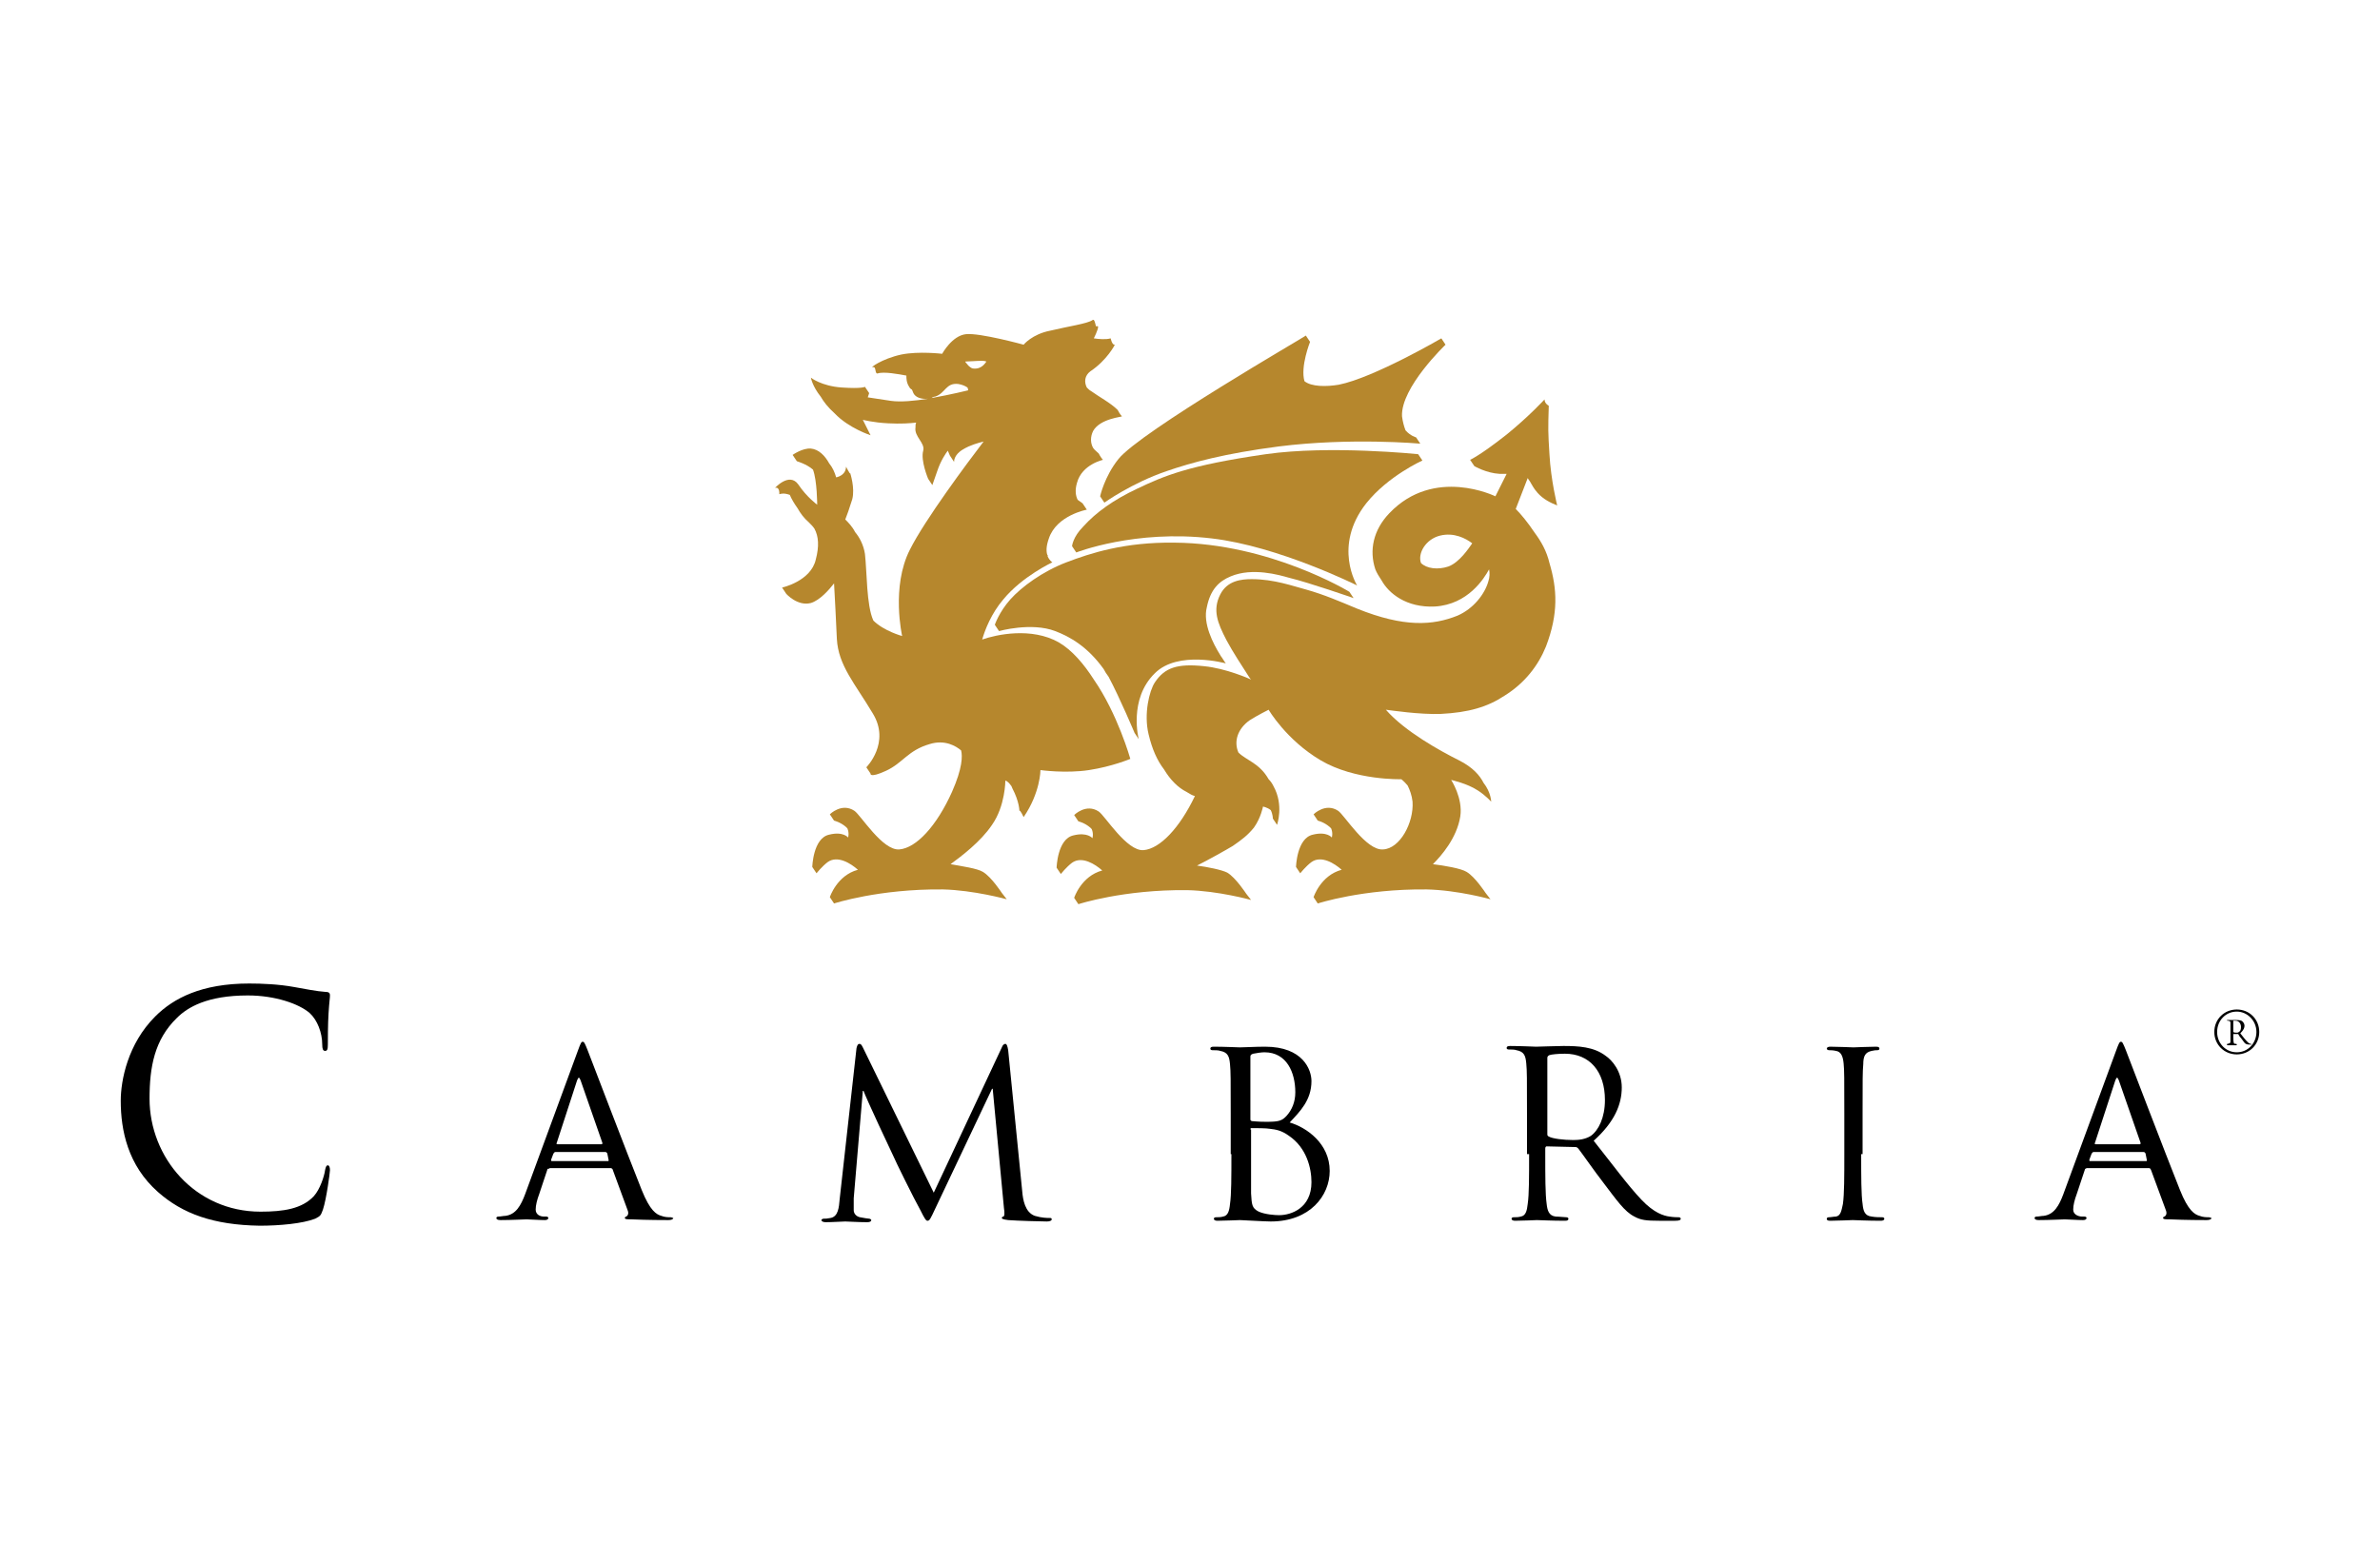<svg xmlns="http://www.w3.org/2000/svg" xmlns:xlink="http://www.w3.org/1999/xlink" width="339px" height="220px" viewBox="0 0 339 220"><g id="surface1"><path style=" stroke:none;fill-rule:nonzero;fill:rgb(71.373%,52.941%,17.647%);fill-opacity:1;" d="M 175.301 82.102 C 178.398 80.801 182.199 81.898 183.602 82.301 C 186.5 83 192.801 85.199 192.801 85.199 L 192.199 84.301 C 192.199 84.301 180.898 77.398 167.301 77.301 C 160.199 77.199 155.301 78.801 151.898 80.102 C 148.5 81.398 145.5 83.602 143.898 85.398 C 142.301 87.199 141.699 89 141.699 89 L 142.301 89.898 C 142.301 89.898 146.898 88.602 150.301 89.898 C 152.398 90.699 154.898 92.102 157.199 95.301 C 157.398 95.699 157.602 96 157.898 96.398 C 159.5 99.398 161.602 104.398 161.602 104.398 L 162.199 105.301 C 162.199 105.301 160.699 99.602 164.5 95.898 C 167.801 92.602 174.602 94.5 174.602 94.5 C 174.602 94.5 174.301 94.102 174 93.602 C 174 93.602 173.898 93.5 173.801 93.301 C 172.801 91.699 171.301 88.801 171.898 86.5 C 172.398 84 173.602 82.801 175.301 82.102 "></path><path style=" stroke:none;fill-rule:nonzero;fill:rgb(71.373%,52.941%,17.647%);fill-opacity:1;" d="M 202.602 65.602 L 202 64.699 C 202 64.699 189.398 63.398 180.301 64.699 C 169.199 66.301 165.801 67.801 162 69.602 C 158.602 71.199 156.102 73 154.301 75 C 152.801 76.5 152.699 77.801 152.699 77.801 L 153.301 78.699 C 153.301 78.699 161.699 75.398 172.602 76.699 C 182.102 77.801 193.301 83.398 193.301 83.398 C 193.301 83.398 189.801 77.801 194.602 71.699 C 197.699 67.801 202.602 65.602 202.602 65.602 "></path><path style=" stroke:none;fill-rule:nonzero;fill:rgb(71.373%,52.941%,17.647%);fill-opacity:1;" d="M 206.301 80.699 C 204.801 81.199 203.199 81 202.398 80.199 C 201.898 78.801 203.102 76.801 205.102 76.301 C 207.102 75.801 208.801 76.699 209.699 77.398 C 209.199 78.102 207.898 80.102 206.301 80.699 M 218.602 75.898 C 217.602 74.398 216.602 73.199 215.898 72.5 L 217.602 68.102 C 217.699 68.301 217.898 68.5 218.102 68.898 C 218.301 69.199 218.398 69.5 219 70.199 C 219.801 71.102 220.801 71.602 221.801 72 C 221.801 72 220.898 68.398 220.699 64.699 C 220.5 61.5 220.5 61.199 220.602 57.801 C 220.602 57.801 220 57.5 220 56.898 C 220 56.898 217.801 59.301 214.602 61.898 C 210.801 64.898 209.398 65.5 209.398 65.5 L 210 66.398 C 210 66.398 211.699 67.398 213.602 67.5 C 214.102 67.5 214.301 67.5 214.602 67.5 L 213 70.699 C 213 70.699 204.301 66.398 197.898 73.102 C 195.602 75.5 195 78.398 195.898 81.102 C 196.102 81.602 196.398 82.102 196.801 82.699 C 197.801 84.5 200.301 86.602 204.398 86.398 C 209.102 86.102 211.398 82.398 212.102 81.102 C 212.199 81.602 212.199 82.199 212 82.801 C 211.5 84.602 209.898 86.699 207.602 87.699 C 204.102 89.102 200 89.398 193.301 86.699 C 190.898 85.699 188.602 84.699 186.102 84 C 184.199 83.5 181.5 82.5 178.301 82.5 C 176.801 82.5 174.801 82.699 173.801 84.699 C 172.699 86.898 173.398 88.699 174.699 91.199 C 175.602 92.898 177 95 177.699 96.102 C 177.898 96.398 178 96.602 178.199 96.801 C 178 96.699 174.602 95.199 171.5 94.898 C 167.699 94.5 165.898 95.102 164.5 97.199 C 163.699 98.398 162.898 101.699 163.602 104.602 C 164.102 106.699 164.801 108.301 165.801 109.602 C 166.699 111.102 167.801 112.199 169 112.801 C 169.5 113.102 169.801 113.301 170.199 113.398 C 168 118 165.199 120.898 162.898 121.102 C 160.5 121.301 157.398 116.199 156.5 115.602 C 154.699 114.398 153 116.102 153 116.102 L 153.602 117 C 153.602 117 154.5 117.199 155.301 117.898 C 155.398 118 155.398 118 155.5 118.102 C 155.801 118.801 155.602 119.398 155.602 119.398 C 155.602 119.398 154.898 118.5 152.898 119 C 150.602 119.5 150.5 123.602 150.5 123.602 L 151.102 124.5 C 151.102 124.5 151.898 123.5 152.699 122.898 C 154.102 121.898 156 123.102 157 124 C 154 124.801 153 127.898 153 127.898 L 153.602 128.801 C 153.602 128.801 160 126.699 169.102 126.801 C 173.5 126.898 178.199 128.199 178.199 128.199 C 178.199 128.199 177.898 127.801 177.5 127.301 C 177.5 127.301 176 125 174.801 124.301 C 174 123.898 172 123.5 170.5 123.301 C 172.102 122.5 174.602 121.102 175.602 120.5 C 176.898 119.602 177.699 119 178.602 117.898 C 179.602 116.5 179.898 114.898 179.898 114.898 C 179.898 114.898 180.5 115 181 115.398 C 181.301 116 181.301 116.602 181.301 116.602 L 181.898 117.5 C 181.898 117.5 182.898 114.699 181.398 112 C 181.199 111.602 181 111.301 180.699 111 C 179.398 108.699 177.5 108.301 176.398 107.199 C 175.699 105.602 176.301 103.801 178 102.602 C 179.102 101.898 180.699 101.102 180.699 101.102 C 180.699 101.102 183.199 105.398 188.102 108.301 C 193 111.199 199.602 111 199.602 111 C 199.602 111 200 111.301 200.5 111.898 C 200.801 112.5 201.102 113.301 201.199 114.199 C 201.398 117.199 199.398 120.898 197 121 C 194.602 121.199 191.5 116.102 190.602 115.5 C 188.801 114.301 187.102 116 187.102 116 L 187.699 116.898 C 187.699 116.898 188.602 117.102 189.398 117.801 C 189.5 117.898 189.5 117.898 189.602 118 C 189.898 118.699 189.699 119.301 189.699 119.301 C 189.699 119.301 189 118.398 187 118.898 C 184.699 119.398 184.602 123.5 184.602 123.5 L 185.199 124.398 C 185.199 124.398 186 123.398 186.801 122.801 C 188.199 121.801 190.102 123 191.102 123.898 C 188.102 124.699 187.102 127.801 187.102 127.801 L 187.699 128.699 C 187.699 128.699 194.102 126.602 203.199 126.699 C 207.699 126.801 212.301 128.102 212.301 128.102 C 212.301 128.102 212 127.699 211.602 127.199 C 211.602 127.199 210.102 124.898 208.898 124.199 C 208.102 123.699 205.699 123.301 204.102 123.102 C 205.301 121.898 207.5 119.398 208 116.301 C 208.398 113.699 206.699 111.102 206.699 111.102 C 206.699 111.102 209 111.602 210.5 112.602 C 211.602 113.301 212.398 114.199 212.398 114.199 C 212.398 114.199 212.398 112.898 211.301 111.5 C 210.801 110.5 209.801 109.301 207.801 108.301 C 205.199 107 200.102 104.199 197.398 101.102 C 198.199 101.199 202.199 101.801 205.199 101.699 C 209.199 101.5 211.898 100.699 214.301 99.102 C 217.199 97.301 219.102 94.801 220.199 92.102 C 222 87.398 221.801 83.898 220.699 80.199 C 220.301 78.5 219.5 77.102 218.602 75.898 "></path><path style=" stroke:none;fill-rule:nonzero;fill:rgb(71.373%,52.941%,17.647%);fill-opacity:1;" d="M 133.199 56.5 C 134.699 56 134.699 54.5 136.5 54.699 C 137.102 54.801 137.5 55 137.801 55.199 C 137.898 55.398 137.898 55.602 137.898 55.602 C 137.898 55.602 135.5 56.199 132.699 56.699 C 132.801 56.602 133 56.5 133.199 56.5 M 137.5 51.5 C 138 51.5 139.102 51.398 139.801 51.398 C 140 51.398 140.199 51.398 140.5 51.5 C 140.398 51.602 139.898 52.602 138.699 52.5 C 138.5 52.5 138.301 52.398 138.199 52.301 C 138 52.199 137.699 51.801 137.699 51.801 C 137.602 51.699 137.5 51.602 137.5 51.5 M 155.102 109.699 C 158.398 109.199 161 108.102 161 108.102 C 161 108.102 159.199 101.699 155.801 96.801 C 154.398 94.602 152.699 92.602 150.801 91.5 C 146.898 89.301 141.898 90.398 139.898 91.102 C 140.301 89.699 141.199 87.398 142.898 85.398 C 145.602 82.102 149.898 80.102 149.898 80.102 C 149.898 80.102 149.5 79.898 149.199 79.199 C 149.199 79.199 149.301 79.199 149.301 79.199 C 149.301 79.199 149.301 79.199 149.199 79.102 C 149 78.602 149 77.801 149.398 76.699 C 150.5 73.398 154.801 72.602 154.801 72.602 L 154.199 71.699 C 154.199 71.699 153.898 71.5 153.5 71.199 C 153.199 70.602 153.102 69.801 153.398 68.801 C 154.102 66.102 157.199 65.5 157.102 65.5 C 156.801 65.199 156.5 64.602 156.5 64.602 C 156.199 64.301 155.898 64.102 155.699 63.801 C 155.301 63.102 155.301 62.199 155.699 61.398 C 156.699 59.602 159.898 59.398 159.801 59.301 C 159.5 59 159.199 58.398 159.199 58.398 C 158.199 57.398 156.5 56.5 155.398 55.699 C 155.199 55.602 155 55.398 154.801 55.199 C 154.398 54.398 154.5 53.5 155.301 52.898 C 157.699 51.301 158.801 49.102 158.801 49.102 C 158.398 49.199 158.199 48.199 158.199 48.199 C 157.5 48.398 156.5 48.301 155.801 48.199 C 156.199 47.398 156.699 46.199 156.199 46.5 C 156 46.602 156 45.301 155.602 45.602 C 154.898 46.102 152.102 46.5 149.602 47.102 C 147 47.602 145.801 49.102 145.801 49.102 C 145.801 49.102 139.602 47.398 137.602 47.602 C 135.602 47.801 134.199 50.398 134.199 50.398 C 134.199 50.398 130.898 50 128.398 50.5 C 125.602 51.102 123.699 52.5 124.398 52.301 C 124.801 52.199 124.602 53.301 125 53.199 C 125.898 52.898 128 53.301 129.102 53.5 C 129.102 53.898 129.102 54.5 129.5 55.102 C 129.602 55.301 129.699 55.398 129.898 55.5 C 130 55.699 130 55.801 130.102 56 C 130.398 56.602 131.199 56.898 132.199 56.801 C 130.301 57.102 128.301 57.301 126.898 57.102 C 125.5 56.898 124.301 56.699 123.602 56.602 L 123.801 56 L 123.199 55.102 C 123.199 55.102 122.801 55.398 119.898 55.199 C 117 55 115.5 53.801 115.5 53.801 C 115.5 53.801 115.699 55 116.898 56.5 C 117.301 57.199 117.898 58 118.898 58.898 C 120.898 61 124 62 124 62 L 122.898 59.801 C 122.898 59.801 124.398 60.199 126.5 60.301 C 128.301 60.398 129.602 60.301 130.5 60.199 C 130.398 60.398 130.398 60.602 130.398 60.898 C 130.199 62.199 131.801 63.102 131.5 64.199 C 131.102 65.602 132.199 68.199 132.199 68.199 L 132.801 69.102 L 133.5 67.102 C 134 65.602 134.699 64.602 135 64.199 L 135.301 64.898 L 135.898 65.801 C 135.898 65.801 135.801 64.801 137.199 64 C 138.199 63.398 139.301 63.102 140.102 62.898 C 137.801 65.898 131.699 74.102 129.602 78.301 C 126.898 83.602 128.5 90.602 128.5 90.602 C 128.5 90.602 125.898 89.898 124.398 88.398 C 123.398 86.199 123.5 81.5 123.199 78.898 C 123 77.602 122.398 76.5 121.801 75.801 C 121.398 75 120.801 74.398 120.398 74 C 120.602 73.5 121 72.398 121.398 71.102 C 121.801 69.5 121.102 67.398 121.102 67.398 C 121.102 67.699 120.5 66.398 120.5 66.5 C 120.5 67.5 119.602 67.898 119.102 68 C 118.898 67.301 118.602 66.602 118.102 66 C 117.5 64.898 116.602 64 115.5 63.898 C 114.301 63.801 112.898 64.801 112.898 64.801 L 113.5 65.699 C 113.5 65.699 114.898 66.102 115.801 66.898 C 116.398 68.5 116.398 71.898 116.398 71.898 C 116.398 71.898 114.898 70.801 113.699 69 C 112.398 67.199 110.301 69.602 110.398 69.5 C 111.102 69.301 111 70.398 111 70.398 C 111.699 70.199 112.199 70.398 112.5 70.5 C 112.699 71 113.102 71.699 113.602 72.398 C 114 73.102 114.5 73.801 115.199 74.398 C 115.5 74.699 115.801 75 116 75.301 C 116.602 76.398 116.699 77.801 116.199 79.699 C 115.5 82.801 111.398 83.699 111.398 83.699 L 112 84.602 C 112 84.602 113.602 86.398 115.5 85.898 C 116.801 85.5 118.102 84 118.801 83.102 C 118.898 85.102 119.102 88.398 119.199 91 C 119.398 94.801 121.801 97.398 124.301 101.602 C 126.898 105.801 123.398 109.301 123.398 109.301 L 124 110.199 C 124 110.199 123.801 110.898 126.199 109.801 C 128.602 108.699 129.301 106.898 132.398 106 C 134.602 105.301 136.199 106.301 136.898 106.898 C 137.102 107.699 137.102 109.398 135.602 112.801 C 133.398 117.699 130.5 120.801 128.102 121 C 125.699 121.199 122.602 116.102 121.699 115.5 C 119.898 114.301 118.199 116 118.199 116 L 118.801 116.898 C 118.801 116.898 119.699 117.102 120.5 117.801 C 120.602 117.898 120.602 117.898 120.699 118 C 121 118.699 120.801 119.301 120.801 119.301 C 120.801 119.301 120.102 118.398 118.102 118.898 C 115.801 119.398 115.699 123.5 115.699 123.5 L 116.301 124.398 C 116.301 124.398 117.102 123.398 117.898 122.801 C 119.301 121.801 121.199 123 122.199 123.898 C 119.199 124.699 118.199 127.801 118.199 127.801 L 118.801 128.699 C 118.801 128.699 125.199 126.602 134.301 126.699 C 138.699 126.801 143.398 128.102 143.398 128.102 C 143.398 128.102 143.102 127.699 142.699 127.199 C 142.699 127.199 141.199 124.898 140 124.199 C 139.199 123.699 137 123.398 135.398 123.102 C 136.898 122 139.699 119.898 141.301 117.5 C 143.199 114.801 143.199 111.199 143.199 111.199 C 143.199 111.199 143.5 111.199 144 111.898 C 144.102 112 144.102 112.102 144.199 112.301 C 145.199 114.199 145.199 115.5 145.199 115.5 C 145.301 115.301 145.801 116.398 145.801 116.398 C 148.199 112.898 148.199 109.699 148.199 109.699 C 148.199 109.699 151.801 110.199 155.102 109.699 "></path><path style=" stroke:none;fill-rule:nonzero;fill:rgb(71.373%,52.941%,17.647%);fill-opacity:1;" d="M 159.301 65.398 C 157.301 67.898 156.699 70.699 156.699 70.699 L 157.301 71.602 C 157.301 71.602 161.199 68.801 166.199 67.102 C 169.699 65.898 174.398 64.602 182.102 63.602 C 192.398 62.301 202.301 63.199 202.301 63.199 L 201.699 62.301 C 201.699 62.301 200.898 62.102 200.199 61.301 C 200 60.801 199.801 60.102 199.699 59.301 C 199.5 55.199 205.898 49.102 205.898 49.102 L 205.301 48.199 C 205.301 48.199 195.699 53.801 190.699 54.801 C 188.898 55.102 186.801 55.102 185.801 54.301 C 185.199 52.199 186.602 48.699 186.602 48.699 L 186 47.801 C 186 47.898 162.398 61.5 159.301 65.398 "></path><path style=" stroke:none;fill-rule:nonzero;fill:rgb(0%,0%,0%);fill-opacity:1;" d="M 22.5 169.801 C 18.199 166 17.199 161 17.199 156.801 C 17.199 153.898 18.199 148.699 22.102 144.801 C 24.699 142.199 28.699 140.102 35.5 140.102 C 37.301 140.102 39.699 140.199 41.898 140.602 C 43.602 140.898 45 141.199 46.398 141.301 C 46.898 141.301 47 141.5 47 141.801 C 47 142.199 46.898 142.699 46.801 144.301 C 46.699 145.801 46.699 148.199 46.699 148.801 C 46.699 149.5 46.602 149.699 46.301 149.699 C 46 149.699 45.898 149.398 45.898 148.801 C 45.898 147.102 45.199 145.301 44.102 144.301 C 42.602 143 39.199 141.801 35.301 141.801 C 29.5 141.801 26.699 143.5 25.199 145 C 22 148.102 21.301 152 21.301 156.5 C 21.301 164.898 27.801 172.602 37.102 172.602 C 40.398 172.602 43 172.199 44.699 170.398 C 45.602 169.398 46.199 167.5 46.301 166.699 C 46.398 166.199 46.5 166 46.699 166 C 46.898 166 47 166.301 47 166.699 C 47 167 46.5 170.801 46 172.301 C 45.699 173.102 45.699 173.199 44.898 173.602 C 43.102 174.301 39.801 174.602 37 174.602 C 30.398 174.5 26 172.898 22.5 169.801 "></path><path style=" stroke:none;fill-rule:nonzero;fill:rgb(0%,0%,0%);fill-opacity:1;" d="M 145.602 169.699 C 145.699 170.898 146 172.699 147.398 173.199 C 148.398 173.5 149.199 173.5 149.5 173.5 C 149.699 173.5 149.801 173.5 149.801 173.699 C 149.801 173.898 149.5 174 149.102 174 C 148.398 174 144.801 173.898 143.602 173.801 C 142.801 173.699 142.699 173.602 142.699 173.5 C 142.699 173.398 142.801 173.301 142.898 173.301 C 143.102 173.301 143.102 172.699 143 172.102 L 141.398 155.102 L 141.301 155.102 L 133.199 172.199 C 132.5 173.699 132.398 173.898 132.102 173.898 C 131.898 173.898 131.699 173.602 131.102 172.398 C 130.199 170.801 127.398 165.102 127.301 164.801 C 127 164.199 123.301 156.301 123 155.398 L 122.898 155.398 L 121.602 170.699 C 121.602 171.199 121.602 171.801 121.602 172.398 C 121.602 172.898 122 173.301 122.5 173.398 C 123.102 173.5 123.602 173.602 123.801 173.602 C 123.898 173.602 124.102 173.699 124.102 173.801 C 124.102 174 123.898 174.102 123.5 174.102 C 122.301 174.102 120.699 174 120.398 174 C 120.102 174 118.5 174.102 117.602 174.102 C 117.301 174.102 117 174 117 173.801 C 117 173.699 117.199 173.602 117.301 173.602 C 117.602 173.602 117.801 173.602 118.301 173.5 C 119.398 173.301 119.5 172 119.602 170.801 L 122 149.301 C 122.102 148.898 122.199 148.699 122.398 148.699 C 122.602 148.699 122.699 148.801 122.898 149.199 L 133 169.898 L 142.699 149.199 C 142.801 148.898 143 148.699 143.199 148.699 C 143.398 148.699 143.5 149 143.602 149.602 L 145.602 169.699 "></path><path style=" stroke:none;fill-rule:nonzero;fill:rgb(0%,0%,0%);fill-opacity:1;" d="M 178.102 160.898 C 178.102 160.699 178.199 160.699 178.301 160.699 C 178.801 160.699 180.398 160.699 180.898 160.801 C 181.699 160.898 182.5 161 183.602 161.801 C 186.102 163.5 186.801 166.398 186.801 168.398 C 186.801 172.102 183.898 173.102 182.199 173.102 C 181.602 173.102 180.199 173 179.301 172.602 C 178.301 172.102 178.301 171.602 178.199 170 C 178.199 169.5 178.199 165.398 178.199 162.898 L 178.199 160.898 M 175.398 164.398 C 175.398 167.602 175.398 170.199 175.199 171.5 C 175.102 172.5 174.898 173.199 174.199 173.301 C 173.898 173.398 173.5 173.398 173.199 173.398 C 173 173.398 172.898 173.5 172.898 173.602 C 172.898 173.801 173.102 173.898 173.398 173.898 C 174.398 173.898 176.5 173.801 176.602 173.801 C 176.898 173.801 180.199 174 181 174 C 186.602 174 189.398 170.301 189.398 166.801 C 189.398 162.898 186.102 160.602 183.699 159.898 C 185.199 158.301 186.801 156.699 186.801 154 C 186.801 152.398 185.602 149.102 180.199 149.102 C 178.699 149.102 177.398 149.199 176.602 149.199 C 176.398 149.199 174.398 149.102 172.898 149.102 C 172.5 149.102 172.398 149.199 172.398 149.398 C 172.398 149.5 172.5 149.602 172.699 149.602 C 173 149.602 173.602 149.602 173.801 149.699 C 174.898 149.898 175.102 150.5 175.199 151.602 C 175.301 152.699 175.301 153.602 175.301 158.699 L 175.301 164.398 Z M 178.102 150.5 C 178.102 150.301 178.199 150.199 178.5 150.102 C 179 150 179.699 149.898 180.102 149.898 C 183.301 149.898 184.5 152.801 184.5 155.602 C 184.5 157 184 158.102 183.301 158.898 C 182.602 159.699 182.102 159.801 180.301 159.801 C 179.102 159.801 178.5 159.699 178.301 159.699 C 178.102 159.602 178.102 159.602 178.102 159.301 Z M 178.102 150.5 "></path><path style=" stroke:none;fill-rule:nonzero;fill:rgb(0%,0%,0%);fill-opacity:1;" d="M 217.801 164.398 C 217.801 167.602 217.801 170.199 217.602 171.5 C 217.5 172.5 217.301 173.199 216.602 173.301 C 216.301 173.398 215.898 173.398 215.602 173.398 C 215.398 173.398 215.301 173.5 215.301 173.602 C 215.301 173.801 215.5 173.898 215.801 173.898 C 216.801 173.898 218.898 173.801 218.898 173.801 C 219.102 173.801 221.102 173.898 222.898 173.898 C 223.301 173.898 223.398 173.801 223.398 173.602 C 223.398 173.5 223.301 173.398 223.102 173.398 C 222.801 173.398 222.102 173.301 221.602 173.301 C 220.602 173.199 220.398 172.398 220.301 171.5 C 220.102 170.102 220.102 167.5 220.102 164.398 L 220.102 163.602 C 220.102 163.398 220.199 163.301 220.301 163.301 L 224.398 163.398 C 224.602 163.398 224.699 163.5 224.801 163.602 C 225.5 164.5 227 166.699 228.398 168.5 C 230.301 171 231.398 172.602 232.801 173.301 C 233.699 173.801 234.5 173.898 236.301 173.898 L 238.602 173.898 C 239.199 173.898 239.398 173.801 239.398 173.602 C 239.398 173.5 239.301 173.398 239.102 173.398 C 238.898 173.398 238.398 173.398 237.801 173.301 C 237 173.199 235.602 172.801 233.801 170.898 C 231.898 168.898 229.699 165.898 227 162.5 C 230 159.801 231 157.301 231 154.898 C 231 152.602 229.602 151 228.699 150.398 C 227 149.102 224.801 149 222.699 149 C 221.699 149 219.199 149.102 218.801 149.102 C 218.602 149.102 216.602 149 215.102 149 C 214.699 149 214.602 149.102 214.602 149.301 C 214.602 149.398 214.699 149.5 214.898 149.5 C 215.199 149.5 215.801 149.5 216 149.602 C 217.102 149.801 217.301 150.398 217.398 151.5 C 217.5 152.602 217.5 153.5 217.5 158.602 L 217.5 164.398 M 220.398 150.699 C 220.398 150.5 220.5 150.398 220.699 150.301 C 221 150.199 221.898 150.102 222.898 150.102 C 226.398 150.102 228.602 152.602 228.602 156.699 C 228.602 159.199 227.699 161 226.602 161.801 C 225.801 162.301 224.898 162.398 224.102 162.398 C 222.699 162.398 221.102 162.199 220.602 161.898 C 220.398 161.801 220.398 161.699 220.398 161.5 Z M 220.398 150.699 "></path><path style=" stroke:none;fill-rule:nonzero;fill:rgb(0%,0%,0%);fill-opacity:1;" d="M 265.102 164.398 C 265.102 167.602 265.102 170.199 265.301 171.5 C 265.398 172.5 265.602 173.199 266.602 173.301 C 267.102 173.398 267.801 173.398 268.102 173.398 C 268.301 173.398 268.398 173.5 268.398 173.602 C 268.398 173.801 268.199 173.898 267.898 173.898 C 266.102 173.898 264 173.801 263.898 173.801 C 263.699 173.801 261.699 173.898 260.699 173.898 C 260.301 173.898 260.199 173.801 260.199 173.602 C 260.199 173.5 260.301 173.398 260.5 173.398 C 260.801 173.398 261.199 173.301 261.5 173.301 C 262.199 173.199 262.301 172.398 262.5 171.5 C 262.699 170.102 262.699 167.5 262.699 164.398 L 262.699 158.602 C 262.699 153.5 262.699 152.5 262.602 151.5 C 262.5 150.398 262.199 149.801 261.5 149.699 C 261.102 149.602 260.699 149.602 260.5 149.602 C 260.398 149.602 260.199 149.5 260.199 149.398 C 260.199 149.199 260.398 149.102 260.699 149.102 C 261.801 149.102 263.898 149.199 264 149.199 C 264.199 149.199 266.199 149.102 267.199 149.102 C 267.602 149.102 267.699 149.199 267.699 149.398 C 267.699 149.5 267.602 149.602 267.398 149.602 C 267.199 149.602 267 149.602 266.602 149.699 C 265.699 149.898 265.398 150.398 265.398 151.602 C 265.301 152.699 265.301 153.602 265.301 158.699 L 265.301 164.398 "></path><path style=" stroke:none;fill-rule:nonzero;fill:rgb(0%,0%,0%);fill-opacity:1;" d="M 305.801 165.301 C 305.801 165.398 305.699 165.398 305.699 165.398 L 297.699 165.398 C 297.699 165.398 297.602 165.398 297.602 165.301 C 297.602 165.301 297.602 165.301 297.602 165.199 L 297.898 164.398 C 298 164.199 298.102 164.102 298.199 164.102 L 305.301 164.102 C 305.5 164.102 305.5 164.199 305.602 164.301 L 305.801 165.301 C 305.801 165.199 305.801 165.301 305.801 165.301 M 298.398 162.801 L 301.301 153.898 C 301.5 153.398 301.602 153.398 301.801 153.898 L 304.898 162.801 C 304.898 162.898 304.898 163 304.801 163 L 298.5 163 C 298.398 163 298.301 162.898 298.398 162.801 M 314.602 173.398 C 314.301 173.398 313.801 173.398 313.301 173.199 C 312.602 173 311.699 172.5 310.5 169.5 C 308.5 164.5 303.301 150.898 302.801 149.602 C 302.398 148.602 302.301 148.398 302.102 148.398 C 301.898 148.398 301.801 148.602 301.398 149.699 L 293.898 170.102 C 293.301 171.699 292.602 173 291.102 173.199 C 290.801 173.199 290.398 173.301 290.102 173.301 C 289.898 173.301 289.801 173.398 289.801 173.5 C 289.801 173.699 290 173.801 290.398 173.801 C 291.898 173.801 293.801 173.699 294.102 173.699 C 294.5 173.699 295.898 173.801 296.699 173.801 C 297 173.801 297.199 173.699 297.199 173.5 C 297.199 173.398 297.102 173.301 296.898 173.301 L 296.602 173.301 C 296 173.301 295.301 173 295.301 172.301 C 295.301 171.699 295.5 170.898 295.801 170.102 L 297 166.5 C 297.102 166.5 297.199 166.398 297.199 166.398 L 306.102 166.398 C 306.102 166.398 306.199 166.398 306.301 166.5 C 306.301 166.5 306.398 166.699 306.398 166.699 L 308.5 172.398 C 308.699 172.898 308.5 173.199 308.301 173.301 C 308.199 173.301 308.102 173.398 308.102 173.5 C 308.102 173.699 308.5 173.699 309.102 173.699 C 311.398 173.801 313.801 173.801 314.301 173.801 C 314.699 173.801 315 173.699 315 173.5 C 314.898 173.5 314.801 173.398 314.602 173.398 "></path><path style=" stroke:none;fill-rule:nonzero;fill:rgb(0%,0%,0%);fill-opacity:1;" d="M 86.699 165.301 C 86.699 165.398 86.602 165.398 86.602 165.398 L 78.602 165.398 C 78.602 165.398 78.5 165.398 78.5 165.301 C 78.5 165.301 78.5 165.199 78.5 165.199 L 78.801 164.398 C 78.898 164.199 79 164.102 79.102 164.102 L 86.199 164.102 C 86.398 164.102 86.398 164.199 86.5 164.301 L 86.699 165.301 M 79.301 162.801 L 82.199 153.898 C 82.398 153.398 82.5 153.398 82.699 153.898 L 85.801 162.801 C 85.801 162.898 85.801 163 85.699 163 L 79.398 163 C 79.301 163 79.199 162.898 79.301 162.801 M 95.5 173.398 C 95.199 173.398 94.699 173.398 94.199 173.199 C 93.5 173 92.602 172.5 91.398 169.5 C 89.398 164.5 84.199 150.898 83.699 149.602 C 83.301 148.602 83.199 148.398 83 148.398 C 82.801 148.398 82.699 148.602 82.301 149.699 L 74.801 170.102 C 74.199 171.699 73.5 173 72 173.199 C 71.699 173.199 71.301 173.301 71 173.301 C 70.801 173.301 70.699 173.398 70.699 173.5 C 70.699 173.699 70.898 173.801 71.301 173.801 C 72.801 173.801 74.699 173.699 75 173.699 C 75.398 173.699 76.801 173.801 77.602 173.801 C 77.898 173.801 78.102 173.699 78.102 173.5 C 78.102 173.398 78 173.301 77.801 173.301 L 77.5 173.301 C 76.898 173.301 76.301 173 76.301 172.301 C 76.301 171.699 76.5 170.898 76.801 170.102 L 78 166.5 C 78 166.5 78 166.5 78.102 166.5 C 78.199 166.5 78.301 166.398 78.301 166.398 L 87 166.398 C 87 166.398 87.102 166.398 87.199 166.5 C 87.199 166.5 87.301 166.602 87.301 166.699 L 89.398 172.398 C 89.602 172.898 89.398 173.199 89.199 173.301 C 89.102 173.301 89 173.398 89 173.5 C 89 173.699 89.398 173.699 90 173.699 C 92.301 173.801 94.699 173.801 95.199 173.801 C 95.602 173.801 95.898 173.699 95.898 173.5 C 95.801 173.5 95.699 173.398 95.5 173.398 "></path><path style=" stroke:none;fill-rule:nonzero;fill:rgb(0%,0%,0%);fill-opacity:1;" d="M 318.102 145.398 C 318.199 145.398 318.398 145.398 318.398 145.398 C 318.898 145.398 319.199 145.801 319.199 146.301 C 319.199 146.699 319.102 146.898 318.898 147 C 318.801 147.102 318.699 147.102 318.602 147.102 C 318.398 147.102 318.199 147.102 318.102 147 L 318.102 145.398 M 317.699 147.398 C 317.699 148 317.699 148.199 317.699 148.398 C 317.699 148.602 317.602 148.602 317.301 148.699 C 317.199 148.699 317.199 148.699 317.199 148.801 C 317.199 148.801 317.199 148.898 317.301 148.898 L 317.398 148.898 C 317.5 148.898 317.801 148.898 317.898 148.898 C 317.898 148.898 318.301 148.898 318.301 148.898 L 318.5 148.898 C 318.602 148.898 318.602 148.898 318.602 148.801 C 318.602 148.801 318.602 148.699 318.5 148.699 C 318.398 148.699 318.199 148.699 318.199 148.602 C 318.199 148.602 318.102 148.5 318.102 147.699 L 318.102 147.301 L 318.801 147.301 C 318.898 147.5 319.102 147.801 319.301 148 C 319.602 148.398 319.699 148.602 319.898 148.699 C 320.102 148.801 320.301 148.801 320.5 148.801 L 320.602 148.801 C 320.699 148.801 320.699 148.801 320.699 148.801 C 320.699 148.801 320.699 148.699 320.602 148.699 C 320.398 148.699 320.199 148.5 320.102 148.398 C 319.801 148.102 319.5 147.699 319.102 147.199 C 319.602 146.699 319.699 146.398 319.699 146.102 C 319.699 145.801 319.5 145.602 319.398 145.5 C 319.301 145.398 319.102 145.301 318.5 145.301 C 318.199 145.301 318.102 145.301 317.898 145.301 C 317.898 145.301 317.5 145.301 317.398 145.301 L 317.301 145.301 C 317.199 145.301 317.199 145.301 317.199 145.301 C 317.199 145.301 317.199 145.398 317.301 145.398 C 317.602 145.398 317.699 145.5 317.699 145.699 C 317.699 145.898 317.699 146.102 317.699 146.699 Z M 318.602 150.199 C 320.398 150.199 321.801 148.801 321.801 147 C 321.801 145.199 320.398 143.801 318.602 143.801 C 316.801 143.801 315.398 145.199 315.398 147 C 315.398 148.801 316.801 150.199 318.602 150.199 M 318.602 149.898 C 317 149.898 315.801 148.602 315.801 147 C 315.801 145.398 317 144.102 318.602 144.102 C 320.102 144.102 321.398 145.398 321.398 147 C 321.398 148.602 320.199 149.898 318.602 149.898 "></path></g></svg>